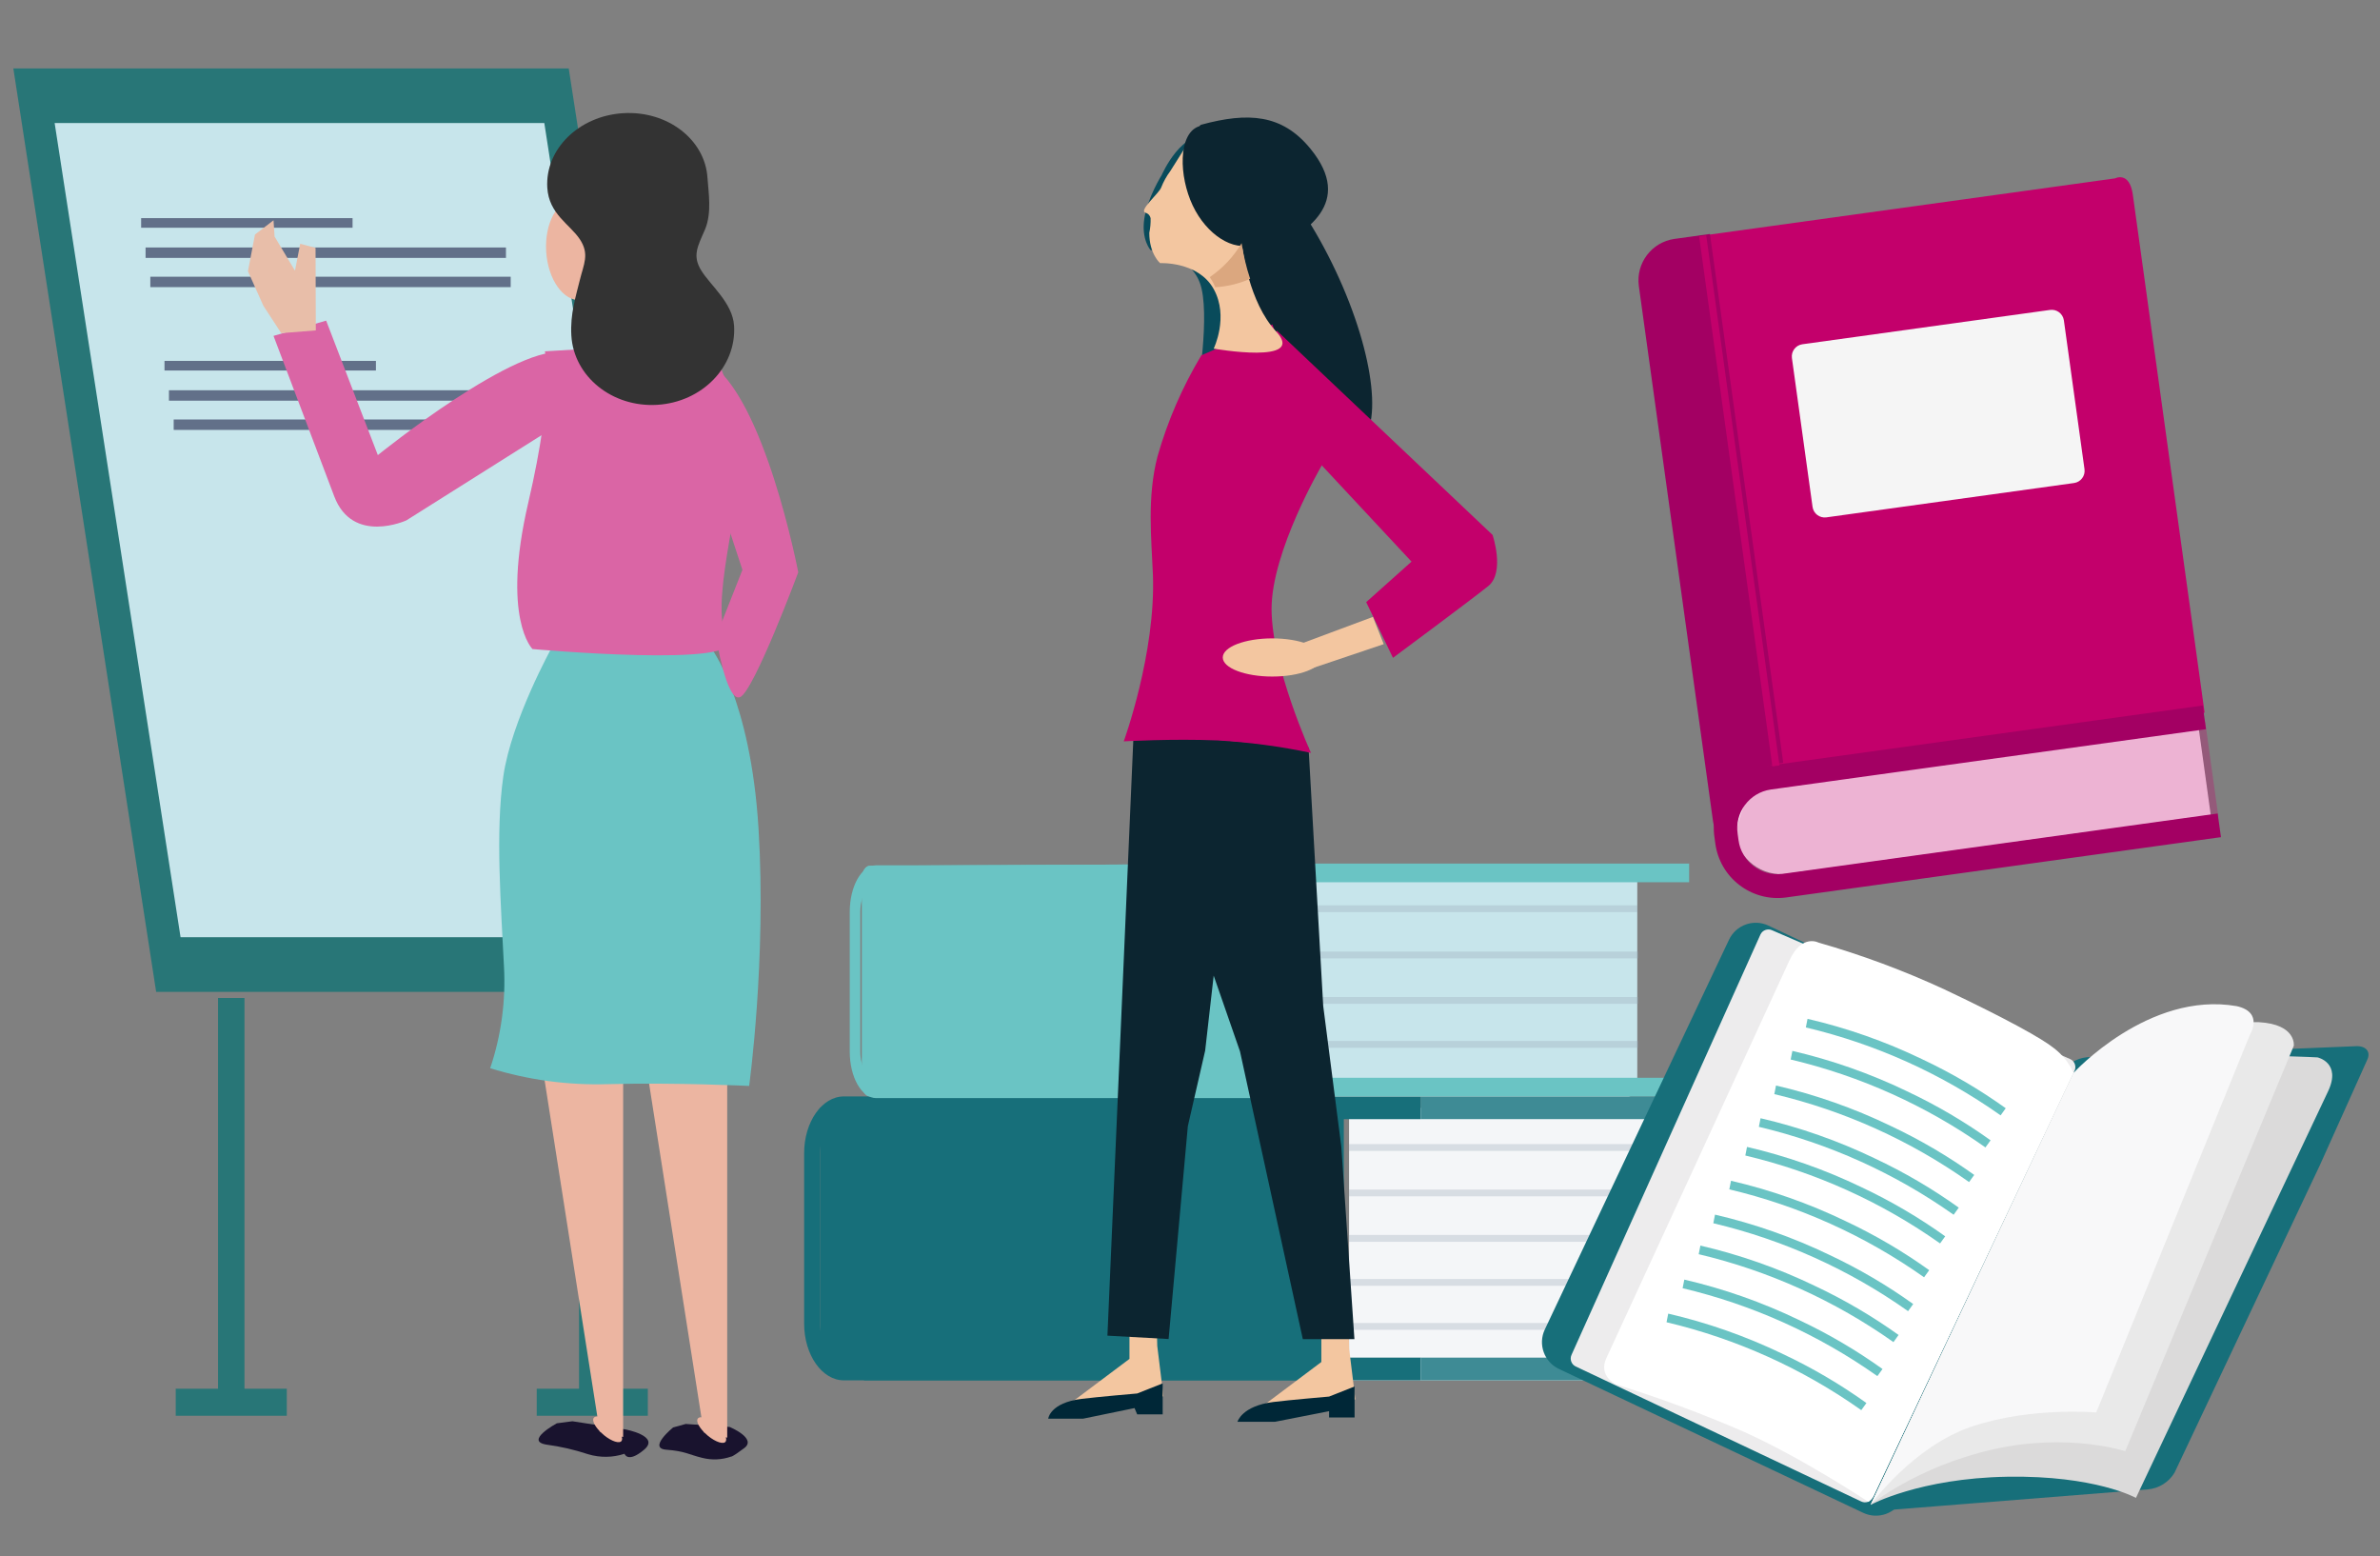 <?xml version="1.0" encoding="UTF-8"?>
<svg xmlns="http://www.w3.org/2000/svg" xmlns:xlink="http://www.w3.org/1999/xlink" version="1.1" id="Ebene_1" x="0px" y="0px" viewBox="0 0 621 406" style="enable-background:new 0 0 621 406;" xml:space="preserve">
<rect x="0" y="0" width="621" height="406" fill="#808080" stroke="none"/>
<g>
	<defs>
		<rect id="SVGID_1_" x="3.48" y="17.844" width="614.521" height="377.53"></rect>
	</defs>
	<clipPath id="SVGID_00000061454485632131434640000016950478716278665891_">
		<use xlink:href="#SVGID_1_" style="overflow:visible;"></use>
	</clipPath>
	<g id="Gruppe_629" style="clip-path:url(#SVGID_00000061454485632131434640000016950478716278665891_);">
		<path id="Pfad_2223" style="fill:#176F7A;" d="M350.638,360.067H225.623l-11.652-5.499v-65.573    h136.667V360.067z"></path>
		<rect id="Rechteck_1871" x="352.002" y="288.995" style="fill:#F4F6F8;" width="94.957" height="71.072"></rect>
		<g id="Gruppe_617">
			<g>
				<defs>
					
						<rect id="SVGID_00000032609365524098373700000014395498697803474569_" x="3.48" y="17.844" width="614.521" height="377.53"></rect>
				</defs>
				<clipPath id="SVGID_00000030468658071488515070000017432404257579185056_">
					<use xlink:href="#SVGID_00000032609365524098373700000014395498697803474569_" style="overflow:visible;"></use>
				</clipPath>
				<g id="Gruppe_616" style="clip-path:url(#SVGID_00000030468658071488515070000017432404257579185056_);">
					<path id="Pfad_2224" style="fill:#176F7A;" d="M370.682,354.141H220.198       c-1.807-0.089-3.454-1.064-4.401-2.606c-1.229-1.861-1.866-4.051-1.826-6.281       v-44.438c0-4.904,2.793-8.887,6.227-8.887h150.484v-5.925H220.198       c-5.722,0-10.378,6.645-10.378,14.813v44.437c0,8.168,4.657,14.813,10.378,14.813       h150.484V354.141z"></path>
					<rect id="Rechteck_1872" x="370.682" y="286.002" style="fill:#3E8B95;" width="85.101" height="5.925"></rect>
					<rect id="Rechteck_1873" x="370.682" y="354.141" style="fill:#3E8B95;" width="85.101" height="5.925"></rect>
					<g id="Gruppe_588" transform="translate(298.475 240.307)" style="opacity:0.3;">
						<g id="Gruppe_587">
							<g>
								<defs>
									
										<rect id="SVGID_00000054239902442703415810000000136244273693263036_" x="53.527" y="58.138" width="94.957" height="1.778"></rect>
								</defs>
								<clipPath id="SVGID_00000139985635444113802320000008319345431545860799_">
									<use xlink:href="#SVGID_00000054239902442703415810000000136244273693263036_" style="overflow:visible;"></use>
								</clipPath>
								<g id="Gruppe_586" style="clip-path:url(#SVGID_00000139985635444113802320000008319345431545860799_);">
									<line id="Linie_33" style="fill:none;" x1="53.527" y1="59.028" x2="148.484" y2="59.028"></line>
									<rect id="Rechteck_1874" x="53.528" y="58.138" style="fill:#92A1B2;" width="94.956" height="1.778"></rect>
								</g>
							</g>
						</g>
					</g>
					<g id="Gruppe_591" transform="translate(298.475 250.457)" style="opacity:0.3;">
						<g id="Gruppe_590">
							<g>
								<defs>
									
										<rect id="SVGID_00000132046174031581850690000009773465321846439353_" x="53.527" y="59.84" width="94.957" height="1.78"></rect>
								</defs>
								<clipPath id="SVGID_00000133504344301960856210000011702115080210216617_">
									<use xlink:href="#SVGID_00000132046174031581850690000009773465321846439353_" style="overflow:visible;"></use>
								</clipPath>
								<g id="Gruppe_589" style="clip-path:url(#SVGID_00000133504344301960856210000011702115080210216617_);">
									<line id="Linie_34" style="fill:none;" x1="53.527" y1="60.727" x2="148.484" y2="60.727"></line>
									<rect id="Rechteck_1876" x="53.528" y="59.841" style="fill:#92A1B2;" width="94.956" height="1.778"></rect>
								</g>
							</g>
						</g>
					</g>
					<g id="Gruppe_594" transform="translate(298.475 260.604)" style="opacity:0.3;">
						<g id="Gruppe_593">
							<g>
								<defs>
									
										<rect id="SVGID_00000160912795398994815070000009305279279352756621_" x="53.527" y="61.541" width="94.957" height="1.778"></rect>
								</defs>
								<clipPath id="SVGID_00000055671737113465110530000000882048078381119130_">
									<use xlink:href="#SVGID_00000160912795398994815070000009305279279352756621_" style="overflow:visible;"></use>
								</clipPath>
								<g id="Gruppe_592" style="clip-path:url(#SVGID_00000055671737113465110530000000882048078381119130_);">
									<line id="Linie_35" style="fill:none;" x1="53.527" y1="62.43" x2="148.484" y2="62.43"></line>
									<rect id="Rechteck_1878" x="53.528" y="61.541" style="fill:#92A1B2;" width="94.956" height="1.778"></rect>
								</g>
							</g>
						</g>
					</g>
					<g id="Gruppe_597" transform="translate(298.475 270.436)" style="opacity:0.3;">
						<g id="Gruppe_596">
							<g>
								<defs>
									
										<rect id="SVGID_00000121968164563206979630000012840039631058435756_" x="53.527" y="63.19" width="94.957" height="1.778"></rect>
								</defs>
								<clipPath id="SVGID_00000029043705730642828670000000304092088406655136_">
									<use xlink:href="#SVGID_00000121968164563206979630000012840039631058435756_" style="overflow:visible;"></use>
								</clipPath>
								<g id="Gruppe_595" style="clip-path:url(#SVGID_00000029043705730642828670000000304092088406655136_);">
									<line id="Linie_36" style="fill:none;" x1="53.527" y1="64.079" x2="148.484" y2="64.079"></line>
									<rect id="Rechteck_1880" x="53.528" y="63.19" style="fill:#92A1B2;" width="94.956" height="1.778"></rect>
								</g>
							</g>
						</g>
					</g>
					<g id="Gruppe_600" transform="translate(298.475 280.268)" style="opacity:0.3;">
						<g id="Gruppe_599">
							<g>
								<defs>
									
										<rect id="SVGID_00000125575671597034865850000005955546557239394717_" x="53.527" y="64.839" width="94.957" height="1.778"></rect>
								</defs>
								<clipPath id="SVGID_00000150803947265318345300000001689229070538197131_">
									<use xlink:href="#SVGID_00000125575671597034865850000005955546557239394717_" style="overflow:visible;"></use>
								</clipPath>
								<g id="Gruppe_598" style="clip-path:url(#SVGID_00000150803947265318345300000001689229070538197131_);">
									<line id="Linie_37" style="fill:none;" x1="53.527" y1="65.726" x2="148.484" y2="65.726"></line>
									<rect id="Rechteck_1882" x="53.528" y="64.839" style="fill:#92A1B2;" width="94.956" height="1.778"></rect>
								</g>
							</g>
						</g>
					</g>
					<path id="Pfad_2225" style="fill:#6AC4C4;" d="M341.278,286.002H226.896       c-1.142,0-2.027-1.432-2.027-3.26v-53.564c0-1.829,0.934-3.326,2.075-3.326       l113.467-0.566c1.141,0-1.051,1.032-3.812,4.221       c-2.762,3.189-3.343,44.911-1.67,50.257       c1.673,5.346,7.488,6.237,6.346,6.237"></path>
					<path id="Pfad_2226" style="fill:#C7E5EB;" d="M340.736,286.013h84.214       c1.364-0.14,2.366-1.343,2.257-2.71v-54.442       c0.109-1.367-0.893-2.571-2.257-2.711h-81.504       c-1.241,0-9.603,10.482-9.603,11.972v35.918c0,1.491,5.655,11.972,6.896,11.972"></path>
					<path id="Pfad_2227" style="fill:#6AC4C4;" d="M440.735,281.145h-99.999       c-2.282,0-4.137-3.27-4.137-7.287v-36.44c0-4.019,1.855-7.287,4.137-7.287       h99.999v-4.859h-99.999c-3.802,0-6.896,5.45-6.896,12.144v36.439       c0,6.697,3.094,12.144,6.896,12.144h99.999L440.735,281.145z"></path>
					<path id="Pfad_2228" style="fill:#6AC4C4;" d="M337.881,232.074c0,0,4.108-6.837,2.856-6.803       l-113.763,0.584c-1.157,0-2.102,1.497-2.102,3.326v2.896L337.881,232.074z"></path>
					<g id="Gruppe_603" transform="translate(283.574 186.956)" style="opacity:0.3;">
						<g id="Gruppe_602">
							<g>
								<defs>
									
										<rect id="SVGID_00000107562137788996044850000016224190069318765749_" x="51.028" y="49.192" width="92.882" height="1.778"></rect>
								</defs>
								<clipPath id="SVGID_00000150096968194106622580000015135429795906176912_">
									<use xlink:href="#SVGID_00000107562137788996044850000016224190069318765749_" style="overflow:visible;"></use>
								</clipPath>
								<g id="Gruppe_601" style="clip-path:url(#SVGID_00000150096968194106622580000015135429795906176912_);">
									<line id="Linie_38" style="fill:none;" x1="51.028" y1="50.303" x2="143.909" y2="50.303"></line>
									<rect id="Rechteck_1884" x="52.871" y="49.192" style="fill:#92A1B2;" width="90.762" height="1.778"></rect>
								</g>
							</g>
						</g>
					</g>
					<g id="Gruppe_606" transform="translate(283.574 197.293)" style="opacity:0.3;">
						<g id="Gruppe_605">
							<g>
								<defs>
									
										<rect id="SVGID_00000165921844581204849450000008128028639559228591_" x="51.028" y="50.926" width="92.882" height="1.778"></rect>
								</defs>
								<clipPath id="SVGID_00000130621818562933851530000004182350516992314044_">
									<use xlink:href="#SVGID_00000165921844581204849450000008128028639559228591_" style="overflow:visible;"></use>
								</clipPath>
								<g id="Gruppe_604" style="clip-path:url(#SVGID_00000130621818562933851530000004182350516992314044_);">
									<line id="Linie_39" style="fill:none;" x1="51.028" y1="51.815" x2="143.909" y2="51.815"></line>
									<rect id="Rechteck_1886" x="53.025" y="50.926" style="fill:#92A1B2;" width="90.884" height="1.778"></rect>
								</g>
							</g>
						</g>
					</g>
					<g id="Gruppe_609" transform="translate(285.284 207.443)" style="opacity:0.3;">
						<g id="Gruppe_608">
							<g>
								<defs>
									
										<rect id="SVGID_00000170247945265227256630000015324094489791264921_" x="51.315" y="52.627" width="90.885" height="1.78"></rect>
								</defs>
								<clipPath id="SVGID_00000170991035356419818700000012632311331906423434_">
									<use xlink:href="#SVGID_00000170247945265227256630000015324094489791264921_" style="overflow:visible;"></use>
								</clipPath>
								<g id="Gruppe_607" style="clip-path:url(#SVGID_00000170991035356419818700000012632311331906423434_);">
									<line id="Linie_40" style="fill:none;" x1="51.315" y1="53.516" x2="142.199" y2="53.516"></line>
									<rect id="Rechteck_1888" x="51.316" y="52.629" style="fill:#92A1B2;" width="90.883" height="1.778"></rect>
								</g>
							</g>
						</g>
					</g>
					<g id="Gruppe_612" transform="translate(285.285 217.272)" style="opacity:0.3;">
						<g id="Gruppe_611">
							<g>
								<defs>
									
										<rect id="SVGID_00000119092107128004687350000017176944575203156375_" x="51.315" y="54.276" width="90.884" height="1.78"></rect>
								</defs>
								<clipPath id="SVGID_00000140710558556729731280000005671071476142292407_">
									<use xlink:href="#SVGID_00000119092107128004687350000017176944575203156375_" style="overflow:visible;"></use>
								</clipPath>
								<g id="Gruppe_610" style="clip-path:url(#SVGID_00000140710558556729731280000005671071476142292407_);">
									<line id="Linie_41" style="fill:none;" x1="51.315" y1="55.167" x2="142.198" y2="55.167"></line>
									<rect id="Rechteck_1890" x="51.316" y="54.277" style="fill:#92A1B2;" width="90.881" height="1.778"></rect>
								</g>
							</g>
						</g>
					</g>
					<g id="Gruppe_615" transform="translate(283.574 227.866)" style="opacity:0.3;">
						<g id="Gruppe_614">
							<g>
								<defs>
									<path id="SVGID_00000035502570950222107130000003084606491162489232_" d="M51.028,56.052L51.028,56.052z"></path>
								</defs>
								<clipPath id="SVGID_00000015337092827283139950000004613597122185429678_">
									<use xlink:href="#SVGID_00000035502570950222107130000003084606491162489232_" style="overflow:visible;"></use>
								</clipPath>
								<g id="Gruppe_613" style="clip-path:url(#SVGID_00000015337092827283139950000004613597122185429678_);">
									<line id="Linie_42" style="fill:none;" x1="51.028" y1="56.052" x2="143.909" y2="56.052"></line>
								</g>
							</g>
						</g>
					</g>
					<path id="Pfad_2230" style="fill:#6AC4C4;" d="M341.596,281.588H228.614       c-2.282,0-4.137-3.269-4.137-7.287v-36.44c0-4.019,1.857-7.287,4.137-7.287       h99.999v-4.859h-99.999c-3.802,0-6.896,5.45-6.896,12.144v36.439       c0,6.697,3.094,12.144,6.896,12.144h112.982V281.588z"></path>
					<path id="Pfad_2231" style="fill:#094B5B;" d="M322.058,64.276c0,0,1.576-25.787-5.964-28.464       c-7.541-2.677-12.968,9.828-12.968,9.828s-3.737,5.966-4.554,11.423       s1.635,8.174,1.635,8.174s9.925,0.778,12.844,8.49s-0.72,29.192-0.72,29.192       s22.06-6.405,15.2-16.185c-5.931-8.454-5.467-22.465-5.467-22.465"></path>
					<path id="Pfad_2232" style="fill:#0C2530;" d="M348.479,70.587       c10.454,22.186,12.679,42.729,4.967,45.884s-22.436-12.275-32.891-34.462       c-10.455-22.187-12.679-42.729-4.967-45.884S338.024,48.4,348.479,70.587"></path>
					<path id="Pfad_2233" style="fill:#F3C6A0;" d="M353.646,365.05l-25.406,2.63l16.534-12.4       v-19.163h6.857l0.403,15.781L353.646,365.05z"></path>
				</g>
			</g>
		</g>
		<g id="Gruppe_619" transform="translate(273.54 294.452)">
			<g>
				<defs>
					<path id="SVGID_00000093179203208677512930000009037721880629906567_" d="M73.249,69.847       c0,0-10.344,0.889-14.518,1.409c-8.267,1.032-9.386,5.167-9.386,5.167h9.79       l14.114-2.765v1.635h6.656v-8.078L73.249,69.847z"></path>
				</defs>
				<clipPath id="SVGID_00000005228975748131962660000016605883890690497697_">
					<use xlink:href="#SVGID_00000093179203208677512930000009037721880629906567_" style="overflow:visible;"></use>
				</clipPath>
				<g id="Gruppe_618" style="clip-path:url(#SVGID_00000005228975748131962660000016605883890690497697_);">
					
						<linearGradient id="Rechteck_1893_00000163041129107571689650000005961176564654777274_" gradientUnits="userSpaceOnUse" x1="-303.495" y1="808.324" x2="-303.465" y2="808.324" gradientTransform="matrix(26.169 0 0 -7.884 7672.1 6444.645)">
						<stop offset="0" style="stop-color:#002D49"></stop>
						<stop offset="1" style="stop-color:#002737"></stop>
					</linearGradient>
					
						<rect id="Rechteck_1893" x="49.346" y="67.217" style="fill:url(#Rechteck_1893_00000163041129107571689650000005961176564654777274_);" width="30.557" height="9.206"></rect>
				</g>
			</g>
		</g>
		<g id="Gruppe_621">
			<g>
				<defs>
					
						<rect id="SVGID_00000146480094885688100290000002446318229315267987_" x="3.48" y="17.844" width="614.521" height="377.53"></rect>
				</defs>
				<clipPath id="SVGID_00000057868496241827102870000001741736304568953235_">
					<use xlink:href="#SVGID_00000146480094885688100290000002446318229315267987_" style="overflow:visible;"></use>
				</clipPath>
				<g id="Gruppe_620" style="clip-path:url(#SVGID_00000057868496241827102870000001741736304568953235_);">
					<path id="Pfad_2235" style="fill:#F3C6A0;" d="M303.575,364.244l-25.406,2.63l16.534-12.4       v-19.163h6.851l0.403,15.781L303.575,364.244z"></path>
				</g>
			</g>
		</g>
		<g id="Gruppe_623" transform="translate(231.249 293.76)">
			<g>
				<defs>
					<path id="SVGID_00000057135726395370673100000008668986225467808953_" d="M65.472,69.732       c0,0-10.344,0.887-14.518,1.409c-8.267,1.033-8.698,5.166-8.698,5.166h9.095       l13.428-2.765l0.688,1.635h6.656v-8.079L65.472,69.732z"></path>
				</defs>
				<clipPath id="SVGID_00000112620692686545521440000001669073329822851226_">
					<use xlink:href="#SVGID_00000057135726395370673100000008668986225467808953_" style="overflow:visible;"></use>
				</clipPath>
				<g id="Gruppe_622" style="clip-path:url(#SVGID_00000112620692686545521440000001669073329822851226_);">
					
						<linearGradient id="Rechteck_1895_00000168821698093495155940000002379296544613669533_" gradientUnits="userSpaceOnUse" x1="-260.262" y1="809.03" x2="-260.232" y2="809.03" gradientTransform="matrix(25.581 0 0 -7.884 6430 6450.1)">
						<stop offset="0" style="stop-color:#002D49"></stop>
						<stop offset="1" style="stop-color:#002737"></stop>
					</linearGradient>
					
						<rect id="Rechteck_1895" x="42.255" y="67.101" style="fill:url(#Rechteck_1895_00000168821698093495155940000002379296544613669533_);" width="29.87" height="9.206"></rect>
				</g>
			</g>
		</g>
		<g id="Gruppe_628">
			<g>
				<defs>
					
						<rect id="SVGID_00000140733685772657608390000010546101794260042395_" x="3.48" y="17.844" width="614.521" height="377.53"></rect>
				</defs>
				<clipPath id="SVGID_00000039854459976181223960000013862039110259743370_">
					<use xlink:href="#SVGID_00000140733685772657608390000010546101794260042395_" style="overflow:visible;"></use>
				</clipPath>
				<g id="Gruppe_627" style="clip-path:url(#SVGID_00000039854459976181223960000013862039110259743370_);">
					<path id="Pfad_2237" style="fill:#0C2530;" d="M288.957,348.41l15.96,0.876l5.021-55.531       l4.519-19.703l2.224-19.559l6.864,19.759l16.391,75.059h13.466l-3.428-50.28       l-4.715-36.639l-3.826-67.423l-28.918-2.415l-16.684-2.327L288.957,348.41z"></path>
					<path id="Pfad_2238" style="fill:#C3006B;" d="M344.89,121.398l-12.883-36.77L313.456,92.685       c-4.95,8.247-8.793,17.11-11.429,26.36       c-2.797,10.743-1.56,21.734-1.206,30.753       c0.807,20.541-7.611,43.587-7.611,43.587s12.718-0.737,24.548-0.243       c8.174,0.468,16.3,1.554,24.31,3.248c0,0-10.237-22.391-10.283-37.499       s13.106-37.499,13.106-37.499"></path>
					<path id="Pfad_2239" style="fill:#C3006B;" d="M389.444,139.532l-56.237-53.254       c0,0-6.039,5.66-4.695,16.181s16.379,18.941,16.379,18.941l23.411,25.099       l-11.83,10.57l6.99,14.528c0,0,20.401-15.127,24.853-18.711       S389.444,139.532,389.444,139.532"></path>
					<path id="Pfad_2240" style="fill:#F3C6A0;" d="M324.21,64.884l-14.706-26.837l-4.142,6.579       c-0.976,1.312-1.774,2.748-2.375,4.269c-0.48,1.47-5.968,6.044-4.103,6.581       c0.678,0.189,1.194,0.739,1.341,1.427c0.038,1.291-0.077,2.582-0.344,3.846       c0,5.51,2.822,7.89,2.822,7.89s9.949-0.501,13.981,6.764       c4.032,7.265,0,15.539,0,15.539s24.5,4.298,16.26-4.51       c-7.123-7.614-8.738-21.552-8.738-21.552"></path>
					<path id="Pfad_2241" style="fill:#0C2530;" d="M329.813,45.957       c3.614,7.669,2.375,15.592-2.766,17.695s-12.24-2.409-15.854-10.079       c-3.614-7.67-3.749-18.424,1.392-20.528s13.614,5.242,17.228,12.911"></path>
					<path id="Pfad_2242" style="fill:#F3C6A0;" d="M342.184,174.383l18.868-6.36l-2.818-7.108       l-18.18,6.773L342.184,174.383z"></path>
					<path id="Pfad_2243" style="fill:#F3C6A0;" d="M344.89,171.501c0,2.75-5.785,4.979-12.92,4.979       c-7.136,0-12.92-2.229-12.92-4.979s5.785-4.979,12.92-4.979       C339.105,166.522,344.89,168.751,344.89,171.501"></path>
					<path id="Pfad_2244" style="fill:#0C2530;" d="M313.406,32.536       c-1.038,0.281,0.021,3.447-0.947,3.819       c8.772,5.829,15.254,14.517,18.344,24.585       c0.45,1.436,0.817,2.872,1.123,4.304c8.407-4.492,21.683-12.175,9.974-26.479       c-7.383-9.021-16.255-9.55-28.491-6.23"></path>
					<path id="Pfad_2245" style="fill:#DBA77F;" d="M323.96,63.435       c-2.083,3.526-4.92,6.547-8.308,8.847c0.254,0.354,0.488,0.722,0.701,1.102       c0.276,0.498,0.52,1.014,0.731,1.542c3.143-0.181,6.229-0.926,9.108-2.2       c-1.006-3.029-1.751-6.138-2.229-9.294"></path>
					<path id="Pfad_2246" style="fill:#C3006B;" d="M440.148,62.015l111.708-15.485       c0,0,3.786-1.985,4.654,4.277s18.726,135.1,18.726,135.1l-115.693,16.037       L440.148,62.015z"></path>
					<path id="Pfad_2247" style="fill:#A30063;" d="M446.169,61.035l-9.255,1.284       c-5.954,0.843-10.109,6.336-9.301,12.294l19.339,139.485       c0.144,1.026,0.435,2.027,0.864,2.971c0.721-9.225,7.751-16.712,16.911-18.013       l0.566-0.078L446.169,61.035z"></path>
					<path id="Pfad_2248" style="fill:#FFFFFF;" d="M573.5,188.528l-110.402,15.305       c-6.648,0.922-11.29,7.058-10.368,13.706       c0.922,6.648,7.058,11.29,13.706,10.368l0,0l110.406-15.304L573.5,188.528z"></path>
					<g id="Gruppe_626" transform="translate(384.808 145.951)" style="opacity:0.3;">
						<g id="Gruppe_625">
							<g>
								<defs>
									
										<rect id="SVGID_00000097478274586776452350000009965441555209653415_" x="68.003" y="42.317" width="126.012" height="42.073"></rect>
								</defs>
								<clipPath id="SVGID_00000163789242672045850300000012270459239378166932_">
									<use xlink:href="#SVGID_00000097478274586776452350000009965441555209653415_" style="overflow:visible;"></use>
								</clipPath>
								<g id="Gruppe_624" style="clip-path:url(#SVGID_00000163789242672045850300000012270459239378166932_);">
									<path id="Pfad_2249" style="fill:#C3006B;" d="M68.301,79.284L68.301,79.284           c0.243,1.732,0.634,3.44,1.168,5.105l124.55-17.265l-3.445-24.807           L77.863,57.94c-6.759,0.934-11.063,10.542-9.566,21.344"></path>
								</g>
							</g>
						</g>
					</g>
					<path id="Pfad_2250" style="fill:#A30063;" d="M578.646,212.206l-113.58,15.747       c-5.598,0.716-10.719-3.233-11.449-8.829l-0.217-1.564       c-0.819-5.583,3.035-10.777,8.616-11.61l113.582-15.745l-0.855-6.171       l-113.582,15.745c-8.949,1.336-15.129,9.662-13.818,18.615l0.217,1.565       c1.171,8.975,9.385,15.309,18.363,14.159l113.582-15.745L578.646,212.206z"></path>
					
						<rect id="Rechteck_1897" x="452.728" y="60.663" transform="matrix(0.991 -0.137 0.137 0.991 -13.618 63.591)" style="fill:#C3006B;" width="1.869" height="139.49"></rect>
					<path id="Pfad_2251" style="fill:#F5F5F5;" d="M476.539,134.956l64.636-8.96       c1.743-0.247,2.96-1.855,2.723-3.6l-5.382-38.83       c-0.248-1.743-1.856-2.959-3.6-2.723l-64.636,8.96       c-1.743,0.247-2.96,1.855-2.723,3.6l5.383,38.83       c0.247,1.743,1.855,2.96,3.6,2.723"></path>
					<path id="Pfad_2252" style="fill:#287677;" d="M40.744,258.729h144.916L148.394,17.844H3.48       L40.744,258.729z"></path>
					<path id="Pfad_2253" style="fill:#C7E5EB;" d="M47.112,244.478h127.768L142.026,32.093H14.256       L47.112,244.478z"></path>
					<path id="Pfad_2254" style="fill:#287677;" d="M151.087,362.253V260.315h6.901v101.938h11.046       v7.045h-28.989v-7.045H151.087z"></path>
					<path id="Pfad_2255" style="fill:#287677;" d="M56.891,362.253V260.315h6.901v101.938h11.04v7.045       H45.85v-7.045H56.891z"></path>
					<rect id="Rechteck_1898" x="36.826" y="56.898" style="fill:#627089;" width="55.165" height="2.508"></rect>
					<rect id="Rechteck_1899" x="37.984" y="64.558" style="fill:#627089;" width="94.032" height="2.718"></rect>
					<rect id="Rechteck_1900" x="39.222" y="72.183" style="fill:#627089;" width="94.032" height="2.718"></rect>
					<rect id="Rechteck_1901" x="42.924" y="94.14" style="fill:#627089;" width="55.165" height="2.508"></rect>
					<rect id="Rechteck_1902" x="44.081" y="101.8" style="fill:#627089;" width="94.032" height="2.718"></rect>
					<rect id="Rechteck_1903" x="45.319" y="109.424" style="fill:#627089;" width="94.032" height="2.718"></rect>
					<path id="Pfad_2256" style="fill:#DA65A5;" d="M85.102,83.638l13.484,35.076       c0,0,37.242-30.106,49.298-26.623l-0.405,17.539l-41.453,26.115       c0,0-14.012,6.412-18.816-6.279L71.369,87.616L85.102,83.638z"></path>
					<path id="Pfad_2257" style="fill:#E8BEA9;" d="M82.335,64.662l-4.004-1.065l-1.362,7.014       l-5.325-8.913l-0.274-4.239l-4.844,3.725l-1.826,9.575l4.017,8.997       l4.664,7.149l9.027-0.717L82.335,64.662z"></path>
					<path id="Pfad_2258" style="fill:#19132E;" d="M153.494,379.349       c3.092,0.926,6.393,0.881,9.458-0.13c0,0,0.805,2.569,5.11-1.059       c4.305-3.628-4.959-5.309-4.959-5.309l-13.737-2.113l-4.075,0.532       c0,0-8.584,4.63-2.686,5.565c3.7,0.496,7.345,1.338,10.887,2.515"></path>
					<path id="Pfad_2259" style="fill:#ECB5A1;" d="M162.597,277.486h-21.17l14.436,92.039       c-0.367-0.074-0.743,0.065-0.974,0.36c-0.412,0.667,0.267,2.066,1.569,3.434       l0.023,0.148l0.153,0.034c0.308,0.31,0.632,0.603,0.972,0.879       c2.02,1.635,4.079,2.29,4.598,1.448c0.16-0.341,0.163-0.734,0.009-1.078       l0.378,0.084L162.597,277.486z"></path>
					<path id="Pfad_2260" style="fill:#19132E;" d="M183.19,380.276       c2.506,0.647,5.148,0.533,7.59-0.327c0,0,0.093,0.279,3.434-2.229       c3.341-2.508-3.817-5.494-3.817-5.494l-11.467-0.786l-3.309,0.921       c0,0-6.692,5.432-1.768,5.798c4.924,0.365,5.962,1.304,9.341,2.118"></path>
					<path id="Pfad_2261" style="fill:#ECB5A1;" d="M189.744,277.669h-21.164l14.436,92.039       c-0.367-0.074-0.743,0.065-0.974,0.36c-0.412,0.667,0.267,2.066,1.569,3.434       l0.023,0.148l0.153,0.034c0.308,0.31,0.633,0.603,0.972,0.879       c2.02,1.635,4.079,2.29,4.598,1.448c0.16-0.341,0.163-0.734,0.009-1.078       l0.378,0.085L189.744,277.669z"></path>
					<path id="Pfad_2262" style="fill:#6AC4C4;" d="M195.474,283.269c0,0-19.26-0.934-36.859-0.467       c-10.396,0.323-20.774-1.082-30.71-4.156       c2.881-8.573,4.099-17.617,3.588-26.646       c-0.747-15.488-2.27-34.987-0.155-49.56       c2.115-14.573,12.703-33.652,12.703-33.652h41.349       c0,0,10.443,13.266,12.533,47.396s-2.452,67.087-2.452,67.087"></path>
					<path id="Pfad_2263" style="fill:#DA65A5;" d="M189.912,166.711       c5.095,7.651-50.969,2.593-50.969,2.593s-8.166-7.87-1.108-38.157       c7.057-30.287,4.331-39.5,4.331-39.5l43.07-2.593       c0,0,8.568,18.535,8.28,30.395s-8.699,39.615-3.605,47.265"></path>
					<path id="Pfad_2264" style="fill:#DA65A5;" d="M208.283,149.286c0,0-8.809-46.061-23.512-54.833       s-0.776,24.63-0.776,24.63l9.721,29.562l-6.889,17.463       c0,0,2.686,17.003,6.226,15.764c3.54-1.239,15.231-32.578,15.231-32.578"></path>
					<path id="Pfad_2265" style="fill:#ECB5A1;" d="M158.862,64.598       c0.439,7.296-2.864,13.428-7.38,13.703s-8.532-5.422-8.971-12.717       c-0.439-7.296,2.864-13.428,7.38-13.703       c4.515-0.274,8.532,5.423,8.971,12.718"></path>
					<path id="Pfad_2266" style="fill:#333333;" d="M182.995,70.594       c-2.37-3.853-1.031-6.17,0.908-10.613       c1.939-4.443,0.907-10.07,0.701-13.535       c-0.605-10.042-10.452-17.616-21.996-16.921       c-11.544,0.695-20.41,9.397-19.805,19.437       c0.415,6.874,5.879,9.535,8.48,13.435s1.014,6.509,0,10.684       c-1.014,4.176-2.542,8.808-2.202,14.464       c0.643,10.677,10.669,18.761,22.393,18.056s20.708-9.935,20.065-20.612       c-0.36-5.971-6.17-10.548-8.54-14.396"></path>
					<path id="Pfad_2267" style="fill:#176F7A;" d="M461.412,241.438l79.442,37.553       c3.839,1.829,5.481,6.414,3.675,10.264l-48.079,101.705       c-1.828,3.839-6.414,5.481-10.264,3.675l-79.442-37.552       c-3.839-1.829-5.481-6.414-3.675-10.264l48.079-101.705       C452.977,241.273,457.562,239.632,461.412,241.438"></path>
					<path id="Pfad_2268" style="fill:#176F7A;" d="M490.059,394.11l70.419-5.605       c2.862-0.273,5.425-1.886,6.91-4.347l14.31-30.27l23.646-50.021       l12.324-27.412c1.025-2.17-0.405-3.765-3.181-3.544l-69.92,2.864       c-2.862,0.273-5.426,1.885-6.911,4.347l-14.31,30.271l-23.644,50.017       l-15.565,31.644c2.133,1.08,3.153,2.28,5.924,2.06"></path>
					<path id="Pfad_2269" style="fill:#EDECED;" d="M540.2,276.279l-77.803-33.613       c-1.143-0.536-2.504-0.049-3.048,1.091l-49.296,109.645       c-0.536,1.144-0.049,2.506,1.092,3.049l74.511,35.222       c1.144,0.536,2.506,0.049,3.049-1.092l52.588-111.249       c0.536-1.143,0.049-2.504-1.091-3.048"></path>
					<path id="Pfad_2270" style="fill:#FFFFFF;" d="M419.149,354.242       c-2.201,4.657,2.452,6.859,2.452,6.859       c11.305,3.503,22.412,7.616,33.272,12.319       c15.413,6.899,32.649,18.348,32.649,18.348l1.294-1.426l52.222-110.473       c-1.152-2.568-2.934-4.804-5.18-6.5       c-2.938-2.383-12.223-7.579-28.522-15.285       c-10.617-4.912-21.599-8.993-32.847-12.206c0,0-4.357-2.358-7.578,4.647       s-45.562,99.061-47.758,103.718"></path>
					<path id="Pfad_2271" style="fill:#6AC4C4;" d="M501.419,276.242       c7.685,3.604,15.025,7.904,21.927,12.844l-1.341,1.857       c-15.315-10.827-32.567-18.612-50.818-22.932l0.444-2.245       c10.283,2.387,20.273,5.899,29.787,10.472"></path>
					<path id="Pfad_2272" style="fill:#6AC4C4;" d="M497.464,284.606       c7.685,3.604,15.025,7.904,21.927,12.844l-1.341,1.857       c-15.315-10.827-32.567-18.612-50.818-22.932l0.444-2.245       c10.283,2.387,20.273,5.899,29.787,10.472"></path>
					<path id="Pfad_2273" style="fill:#6AC4C4;" d="M493.195,293.637       c7.685,3.604,15.025,7.904,21.927,12.844l-1.341,1.857       c-15.315-10.827-32.567-18.612-50.818-22.932l0.444-2.245       c10.283,2.387,20.273,5.899,29.787,10.472"></path>
					<path id="Pfad_2274" style="fill:#6AC4C4;" d="M489.163,302.168       c7.685,3.604,15.025,7.903,21.927,12.844l-1.341,1.857       c-15.315-10.827-32.567-18.612-50.818-22.932l0.444-2.245       c10.283,2.387,20.273,5.899,29.787,10.472"></path>
					<path id="Pfad_2275" style="fill:#6AC4C4;" d="M485.626,309.649       c7.685,3.604,15.025,7.904,21.927,12.844l-1.34,1.857       c-15.315-10.827-32.567-18.612-50.818-22.932l0.444-2.245       c10.283,2.387,20.273,5.899,29.787,10.472"></path>
					<path id="Pfad_2276" style="fill:#6AC4C4;" d="M481.451,318.482       c7.685,3.604,15.025,7.903,21.927,12.844l-1.341,1.857       c-15.315-10.827-32.567-18.613-50.818-22.932l0.444-2.245       c10.283,2.387,20.273,5.899,29.787,10.472"></path>
					<path id="Pfad_2277" style="fill:#6AC4C4;" d="M477.275,327.315       c7.685,3.604,15.025,7.904,21.927,12.844l-1.341,1.857       c-15.315-10.827-32.567-18.612-50.818-22.932l0.444-2.245       c10.283,2.387,20.273,5.899,29.787,10.472"></path>
					<path id="Pfad_2278" style="fill:#6AC4C4;" d="M473.459,335.388       c7.685,3.604,15.025,7.904,21.927,12.844l-1.336,1.861       c-15.315-10.827-32.567-18.612-50.818-22.932l0.444-2.245       c10.283,2.387,20.273,5.899,29.787,10.472"></path>
					<path id="Pfad_2279" style="fill:#6AC4C4;" d="M469.265,344.262       c7.685,3.604,15.025,7.904,21.927,12.844l-1.341,1.857       c-15.315-10.827-32.567-18.612-50.818-22.932l0.444-2.245       c10.283,2.387,20.273,5.899,29.787,10.472"></path>
					<path id="Pfad_2280" style="fill:#6AC4C4;" d="M465.069,353.137       c7.685,3.604,15.025,7.903,21.927,12.844l-1.341,1.857       c-15.315-10.827-32.567-18.612-50.818-22.932l0.444-2.245       c10.283,2.387,20.273,5.899,29.787,10.472"></path>
					<path id="Pfad_2281" style="fill:#DBDADA;" d="M540.06,281.935       c4.403-9.315,64.633-6.112,64.633-6.112s6.305,1.345,2.76,8.849       l-50.132,106.052c0,0-10.634-5.899-33.542-5.516       c-22.908,0.383-35.683,7.322-35.683,7.322s47.561-101.282,51.962-110.595"></path>
					<path id="Pfad_2282" style="fill:#E9E9E9;" d="M541.038,279.866c0,0,38.482-13.779,48.352-13.229       c9.87,0.55,9.12,6.151,9.12,6.151L554.532,378.548       c0,0-15.026-4.944-34.759-0.412s-31.676,14.396-31.676,14.396L541.038,279.866z"></path>
					<path id="Pfad_2283" style="fill:#F8F8F9;" d="M583.612,262.457       c-22.948-4.018-42.574,17.409-42.574,17.409l-52.941,112.664       c0,0,11.007-15.248,26.432-20.425c15.425-5.177,32.433-3.66,32.433-3.66       l40.069-98.469c0,0,3.79-5.904-3.42-7.521"></path>
				</g>
			</g>
		</g>
	</g>
</g>
<g>
</g>
<g>
</g>
<g>
</g>
<g>
</g>
<g>
</g>
<g>
</g>
<g>
</g>
<g>
</g>
<g>
</g>
<g>
</g>
<g>
</g>
<g>
</g>
<g>
</g>
<g>
</g>
<g>
</g>
</svg>
